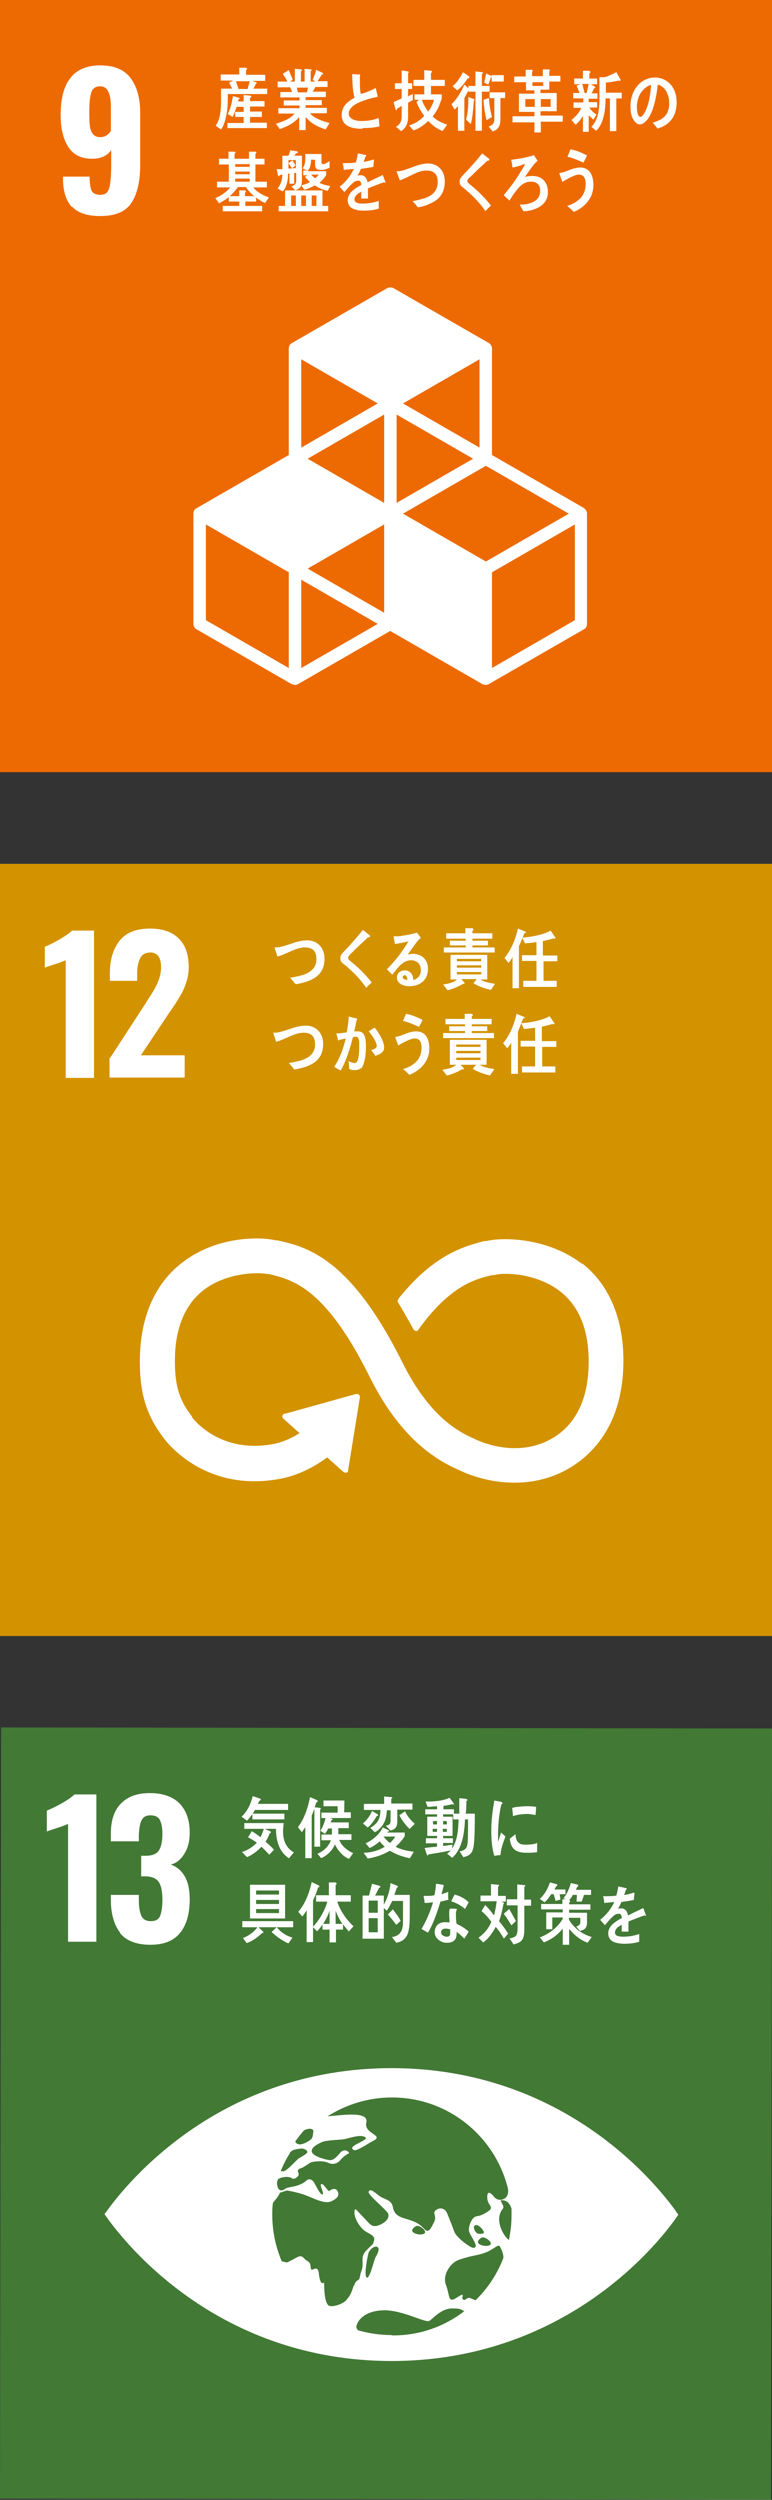 <?xml version="1.0" encoding="UTF-8"?>
<svg id="_レイヤー_2" data-name="レイヤー 2" xmlns="http://www.w3.org/2000/svg" viewBox="0 0 22.91 74.17">
  <rect x="0" y="0" width="22.91" height="74.17" fill="#333333" stroke="none"/>
  <defs>
    <style>
      .cls-1 {
        fill: #ed6a02;
      }

      .cls-2 {
        fill: #fff;
      }

      .cls-3 {
        fill: #d39200;
      }

      .cls-4 {
        fill: #427935;
      }
    </style>
  </defs>
  <g id="_レイヤー_1-2" data-name="レイヤー 1">
    <g>
      <g>
        <rect class="cls-1" width="22.91" height="22.91"/>
        <path class="cls-2" d="M2.13,6.14c-.17-.19-.26-.46-.26-.84v-.06h.79c0,.2.02.34.06.42.04.08.13.12.26.12.09,0,.16-.03.2-.08.04-.05.08-.14.09-.27.02-.12.03-.3.03-.54v-.44c-.05.08-.12.14-.22.19-.1.05-.22.07-.35.07-.32,0-.56-.12-.71-.36-.15-.24-.22-.55-.22-.94,0-.98.39-1.47,1.18-1.47.4,0,.7.12.89.37.19.25.29.59.29,1.02v1.59c0,.47-.09.84-.26,1.1-.17.26-.48.39-.92.39-.39,0-.67-.09-.84-.28ZM3.29,3.88v-.7c0-.19-.02-.34-.07-.45-.05-.11-.13-.17-.25-.17-.13,0-.22.06-.26.18-.04.12-.06.31-.06.57,0,.19,0,.33.02.43.01.1.04.18.09.24.05.06.12.09.22.09.13,0,.24-.07.32-.2Z"/>
        <path class="cls-2" d="M17.34,15.08l-2.74-1.58v-3.16c0-.07-.04-.13-.09-.16l-2.83-1.63c-.06-.03-.13-.03-.19,0l-2.83,1.63c-.06.03-.09.09-.09.16v3.16l-2.74,1.58c-.06.03-.09.09-.09.16v3.27c0,.07.04.13.09.16l2.83,1.63s.06.02.09.02.06,0,.09-.02l2.74-1.58,2.74,1.58s.06.02.09.02.06,0,.09-.02l2.83-1.63c.06-.03.09-.09.09-.16v-3.27c0-.07-.04-.13-.09-.16ZM11.4,18.18l-2.27-1.31,2.27-1.31v2.62ZM14.04,13.61l-2.27,1.31v-2.62l2.27,1.31ZM11.4,14.92l-2.27-1.31,2.27-1.31v2.62ZM11.96,15.24l2.46-1.42,2.46,1.42-2.46,1.42-2.46-1.42ZM14.23,13.28l-2.27-1.31,2.27-1.31v2.62ZM11.21,11.97l-2.27,1.31v-2.62l2.27,1.31ZM8.57,19.82l-2.46-1.42v-2.84l2.46,1.42v2.84ZM8.94,19.82v-2.62l2.27,1.31-2.27,1.31ZM17.06,18.4l-2.46,1.42v-2.84l2.46-1.42v2.84Z"/>
        <g>
          <path class="cls-2" d="M6.76,2.8c0,.05,0,.1,0,.15,0,.2-.02.42-.08.62-.02.08-.07.21-.12.27l-.16-.11c.14-.19.16-.49.16-.73,0-.12,0-.24,0-.37h.33c-.03-.06-.06-.12-.09-.18l.12-.06h-.37v-.18h.55v-.2h.2s.03.01.03.04c0,.01-.02.03-.03.03v.14h.57v.18h-.38l.11.04s.02,0,.02.02-.01.02-.02.02c-.03.05-.05.1-.08.15h.41v.16h-1.18ZM6.75,3.81v-.16h.48v-.18h-.25v-.15h.25v-.15h-.21c-.03.1-.07.21-.12.3l-.14-.09c.08-.16.13-.35.15-.53l.18.05s.02,0,.02.02c0,.02-.01.02-.03.02,0,.02-.01.05-.02.07h.17v-.19l.21.02s.02.01.02.02c0,.02-.02.03-.04.04v.1h.43v.16h-.43v.15h.35v.16h-.35v.17h.5v.16h-1.16ZM7,2.4c.02.07.06.18.08.25-.03.01-.06.02-.09-.01h.36c.02-.08.04-.16.06-.23h-.4Z"/>
          <path class="cls-2" d="M9.67,3.84c-.21-.06-.45-.18-.6-.37v.39h-.19v-.39c-.14.18-.39.3-.58.36l-.11-.16c.17-.05.43-.14.55-.3h-.48v-.16h.63v-.08h-.47v-.15h.47v-.09h-.57v-.16h.35s-.04-.09-.06-.14h-.37v-.17h.29c-.04-.08-.09-.16-.14-.23l.18-.11c.04.1.08.19.12.29l-.09.05h.15v-.38l.19.02s.02,0,.02.02-.01.03-.03.03v.31h.11v-.38l.19.02s.02,0,.02.02c0,.01-.02.02-.03.03v.31h.14l-.08-.05c.04-.1.08-.19.1-.3l.19.09s.02.01.02.03c0,.02-.03.02-.04.02-.04.07-.08.13-.13.2h.3v.17h-.36s-.05.09-.08.14h.39v.16h-.6v.09h.48v.15h-.48v.08h.63v.16h-.5c.11.15.42.25.58.29l-.11.18ZM8.81,2.6l.03.14h.27s.02-.09.03-.14h-.33Z"/>
          <path class="cls-2" d="M10.75,3.82c-.24,0-.61-.04-.61-.41,0-.27.2-.41.38-.51-.06-.23-.06-.46-.07-.7.05,0,.1,0,.15.01.02,0,.05,0,.07,0,0,0,.02,0,.02.02,0,0,0,.02-.01.02,0,.06,0,.12,0,.18,0,.07,0,.3.03.35,0,0,.01,0,.02,0,.06,0,.35-.13.42-.17.02.08.04.17.06.26-.21.05-.86.18-.86.5,0,.18.24.22.36.22.19,0,.35-.02.53-.09,0,.08.02.17.02.25-.17.04-.33.05-.5.05Z"/>
          <path class="cls-2" d="M12.11,3.05v.42c0,.19-.07.34-.21.42l-.15-.13c.12-.06.17-.16.17-.31v-.31s-.09.06-.14.09c0,.02,0,.04-.02.04,0,0-.01,0-.02-.02l-.06-.22c.08-.04.16-.07.24-.11v-.28h-.2v-.17h.2v-.38l.19.03s.02,0,.02.02c0,.01-.01.03-.02.03v.3h.12v.17h-.12v.22l.14-.07v.18s-.09.05-.14.08ZM13.14,3.89c-.16-.06-.31-.17-.43-.3-.13.12-.28.23-.44.28l-.13-.15c.16-.04.33-.15.45-.28-.09-.12-.17-.26-.23-.41l.07-.07h-.13v-.16h.29v-.25h-.32v-.18h.32v-.29l.2.02s.03,0,.03.03c0,.02-.02.03-.03.03v.21h.41v.18h-.41v.25h.32v.12s-.02.07-.03.08c-.05.17-.13.32-.24.45.1.12.29.2.43.25l-.13.18ZM12.52,2.96c.04.13.11.25.19.35.07-.1.14-.23.17-.35h-.36Z"/>
          <path class="cls-2" d="M14.3,2.72v1.16h-.19v-1.16h-.21v-.03c-.04.07-.08.15-.12.22v.97h-.19v-.73s-.06.07-.1.1l-.09-.16c.16-.15.29-.37.38-.58l.12.11v-.07h.21v-.43l.19.02s.03,0,.03.02c0,.02-.02.03-.03.04v.35h.23v.17h-.23ZM13.89,2.31c-.09.14-.19.27-.32.37l-.14-.12c.13-.11.23-.26.31-.42l.17.12s.02.01.02.03c0,.03-.03.04-.05.03ZM14.06,3c-.01.17-.04.54-.09.68l-.14-.13c.06-.21.07-.45.07-.67l.17.06s.01.01.01.02c0,.01-.01.02-.02.03ZM14.44,3.56c-.05-.18-.08-.41-.09-.6l.16-.05c.01.19.04.38.09.56l-.15.09ZM14.59,2.43v-.15s-.01.02-.02.02c-.03.07-.05.14-.08.21l-.12-.06c.02-.09.04-.18.06-.27l.16.08h0s0-.03,0-.03h.36v.19h-.36ZM14.85,2.91v.63c0,.2-.07.31-.23.36l-.12-.15c.11-.03.17-.08.17-.23v-.61h-.14v-.17h.46v.17h-.13Z"/>
          <path class="cls-2" d="M16.05,3.63v.3h-.19v-.3h-.65v-.18h.65v-.13h-.46v-.54h.46v-.1h-.25v-.24h-.35v-.17h.34v-.2h.19s.02.02.02.03-.02.03-.02.03v.13h.32v-.2h.19s.02.02.02.03-.02.03-.02.03v.13h.33v.17h-.33v.24h-.26v.1h.48v.54h-.48v.13h.66v.18h-.66ZM15.87,2.94h-.28v.23h.28v-.23ZM16.12,2.44h-.32v.11h.32v-.11ZM16.34,2.94h-.29v.23h.29v-.23Z"/>
          <path class="cls-2" d="M17.47,2.91v.12s.25,0,.25,0v.16h-.23c.05.09.13.15.21.21l-.09.15s-.09-.08-.14-.13v.49h-.17v-.47c-.06.1-.14.2-.22.26l-.12-.14c.11-.09.23-.21.29-.36h-.23v-.16h.29v-.12h-.3v-.16h.19c-.03-.08-.06-.15-.09-.22l.12-.04h-.19v-.17h.26v-.23h.19s.03.02.03.04c0,.02-.01.03-.03.03v.16h.23v.17h-.18l.11.07s.02.02.02.02c0,.02-.02.03-.04.03-.02.05-.05.1-.07.15h.17v.16h-.26ZM17.28,2.49c.02.07.06.24.08.32-.03.02-.09-.06-.12-.05h.17c.02-.09.04-.18.06-.27h-.19ZM18.29,2.92v.97h-.19v-.97h-.13c0,.33-.05.75-.28.96l-.14-.12c.23-.22.24-.59.24-.92,0-.18,0-.37,0-.55h.11s.07,0,.11-.02c.08-.03.23-.1.28-.13l.13.23s-.01.03-.03.03c-.01,0-.02,0-.03-.01-.13.03-.26.05-.38.06v.3h.47v.17h-.15Z"/>
          <path class="cls-2" d="M19.52,3.82c-.05-.06-.1-.12-.15-.18.26-.08.49-.19.49-.58,0-.26-.13-.5-.34-.55-.04.35-.13.91-.39,1.12-.05.04-.09.06-.15.06-.07,0-.13-.06-.17-.12-.08-.11-.1-.27-.1-.42,0-.5.33-.85.72-.85.36,0,.65.27.65.74,0,.44-.24.68-.56.77ZM18.95,2.89c-.03.09-.05.18-.05.28,0,.08.01.3.11.3.03,0,.06-.04.08-.07.15-.19.22-.61.23-.88-.15.03-.31.2-.37.37Z"/>
          <path class="cls-2" d="M7.88,6.03c-.1-.04-.19-.1-.28-.17v.12h-.32v.13h.5v.16h-1.17v-.16h.49v-.13h-.31v-.13c-.09.07-.19.13-.29.18l-.11-.15c.16-.07.32-.17.44-.32h-.39v-.17h.35v-.51h-.29v-.17h.28v-.21h.19s.02.02.02.03-.01.03-.03.03v.15h.43v-.21h.2s.02.02.02.03-.02.03-.03.03v.15h.27v.17h-.27v.51h.34v.17h-.4c.09.14.32.25.46.3l-.12.17ZM7.31,5.55h-.25c-.07.1-.15.19-.24.27h.28v-.17h.18s.02.02.02.03c0,.02-.01.03-.03.03v.11h.27c-.09-.08-.18-.17-.24-.27ZM7.41,4.87h-.43v.08h.43v-.08ZM7.41,5.09h-.43v.08h.43v-.08ZM7.41,5.3h-.43v.09h.43v-.09Z"/>
          <path class="cls-2" d="M9.72,5.66c-.14-.03-.26-.08-.38-.16-.1.06-.2.1-.31.13l-.09-.13c-.03.09-.11.12-.18.15l-.11-.12c.09-.03.14-.06.14-.18v-.22h-.06v.32h-.14v-.3h-.04c0,.19-.04.4-.16.53l-.15-.09c.09-.11.14-.26.14-.41-.03,0-.05.01-.08.02,0,.01-.01.03-.03.03-.01,0-.02-.02-.02-.03l-.04-.18c.06,0,.11,0,.17,0,0-.13,0-.27,0-.4h.18c.02-.05.04-.1.05-.16l.21.03s.02.01.02.02c0,.03-.03.04-.05.04-.02.02-.04.05-.06.07h.23v.7c0,.06,0,.12-.02.18.09-.02.18-.05.26-.1-.05-.04-.1-.1-.15-.15.02-.02.05-.03.07-.05h-.12v-.14h.12l-.14-.06c.06-.09.08-.18.08-.29,0-.05,0-.09,0-.14h.48c0,.08,0,.15,0,.23,0,.05.01.07.05.07.06,0,.14-.06.19-.09v.2c-.08.03-.15.06-.23.06-.13,0-.2-.01-.2-.17,0-.04,0-.09,0-.13h-.12c0,.13-.02.25-.11.34h.56v.11c-.05.09-.13.18-.2.23.09.06.22.08.32.1l-.09.17ZM8.27,6.27v-.16h.19v-.46h1.11v.46h.17v.16h-1.47ZM8.79,4.75h-.23v.09s.08-.06.12-.08c.03.05.06.1.09.15l-.1.08h.11v-.24ZM8.56,4.85v.15h.11c-.04-.06-.07-.11-.11-.15ZM8.78,5.8h-.14v.31h.14v-.31ZM9.08,5.8h-.14v.31h.14v-.31ZM9.23,5.18s.08.08.12.11c.04-.03.08-.07.11-.11h-.23ZM9.39,5.8h-.14v.31h.14v-.31Z"/>
          <path class="cls-2" d="M11.42,5.41s-.02,0-.03,0c-.12.04-.35.13-.47.18v.3h-.2s0-.06,0-.09v-.11c-.13.06-.2.14-.2.23,0,.08.08.12.23.12.17,0,.32-.02.49-.08v.23c-.15.05-.32.06-.43.06-.33,0-.49-.1-.49-.31,0-.1.05-.2.14-.28.06-.05.14-.11.26-.17,0-.09-.03-.13-.08-.13-.06,0-.12.02-.17.07-.03.03-.08.07-.13.13-.06.07-.1.12-.12.14-.03-.04-.08-.09-.14-.16.19-.15.33-.33.42-.53-.09.01-.19.02-.3.03,0-.07-.02-.14-.03-.2.16,0,.29,0,.39-.02.02-.06.04-.15.06-.27l.23.05s.02.01.02.02,0,.02-.03.03c0,.03-.02.08-.05.15.08,0,.19-.04.31-.07l-.02.22c-.09.02-.22.04-.37.06-.02.06-.06.13-.1.2.04-.01.07-.01.1-.01.1,0,.17.07.2.21.13-.07.29-.14.45-.22l.08.22s0,.02-.02.02Z"/>
          <path class="cls-2" d="M12.7,6.07c-.1.04-.2.07-.3.08-.05-.06-.1-.13-.16-.18.13-.03.26-.05.39-.1.19-.07.36-.2.36-.47,0-.26-.14-.34-.34-.34-.27,0-.52.21-.79.29,0-.03-.09-.25-.09-.26,0-.02.02-.01.04-.01.13,0,.28-.07.4-.11.16-.06.32-.12.49-.12.27,0,.49.18.5.52,0,.41-.21.59-.51.7Z"/>
          <path class="cls-2" d="M14.41,6.27c-.15-.22-.32-.4-.51-.57-.05-.04-.1-.09-.15-.13-.03-.02-.06-.04-.08-.07-.02-.03-.03-.07-.03-.11,0-.08.03-.12.08-.17.08-.09.16-.17.24-.26.12-.13.24-.27.35-.41.05.04.1.08.15.12.02.01.04.03.06.05,0,0,0,0,0,.02,0,.03-.04.03-.06.03-.11.11-.23.21-.34.32-.05.05-.09.09-.14.14-.02.02-.05.04-.07.06-.02.02-.04.05-.04.08,0,.03.01.04.03.06.07.07.15.12.22.19.16.14.31.3.45.48-.06.06-.12.11-.17.17Z"/>
          <path class="cls-2" d="M15.52,6.25c-.03-.06-.06-.11-.09-.16,0,0,0-.01,0-.02,0,0,0,0,.01,0,.08,0,.17,0,.25-.03.18-.05.34-.14.34-.38,0-.2-.12-.27-.28-.27-.19,0-.32.12-.44.28-.07.09-.13.18-.19.28-.06-.05-.11-.1-.17-.16.18-.22.33-.41.48-.66.04-.07.12-.18.15-.26-.04,0-.09.02-.13.04-.08.02-.16.05-.24.06-.01-.08-.02-.15-.04-.23.18-.02.37-.05.55-.1.04,0,.08-.02.12-.04.01.02.11.15.11.17,0,.02-.02.03-.03.03-.06.04-.29.37-.34.45.07-.02.14-.03.22-.03.26,0,.46.16.46.48,0,.42-.42.55-.71.57Z"/>
          <path class="cls-2" d="M17.02,6.28c-.06-.06-.12-.12-.19-.17.17-.05.39-.17.48-.35.05-.09.07-.19.07-.3,0-.18-.06-.28-.21-.28-.11,0-.38.15-.48.22-.01-.03-.09-.24-.09-.26,0-.01.02-.01.02-.01.04,0,.17-.04.21-.06.13-.05.25-.1.39-.1.27,0,.39.22.39.52,0,.41-.29.68-.59.8ZM17.32,4.83c-.15-.07-.31-.14-.48-.18.03-.07.06-.15.09-.22.17.03.33.1.49.18-.03.07-.07.15-.11.22Z"/>
        </g>
      </g>
      <g>
        <rect class="cls-3" y="25.63" width="22.91" height="22.91"/>
        <g>
          <path class="cls-2" d="M1.97,28.48s-.15.07-.35.13c-.15.05-.25.08-.29.1v-.62c.12-.05.27-.12.44-.22.17-.1.3-.19.37-.26h.65v4.37h-.84v-3.51Z"/>
          <path class="cls-2" d="M3.26,31.4l1.06-1.63.06-.1c.14-.2.24-.38.3-.52.06-.14.1-.29.1-.46,0-.14-.03-.25-.08-.32-.05-.07-.13-.11-.23-.11-.15,0-.26.06-.31.17-.06.12-.09.27-.09.47v.2h-.81v-.22c0-.41.1-.73.29-.97.19-.24.49-.36.9-.36.38,0,.66.1.86.3.2.2.29.48.29.85,0,.17-.03.32-.08.47-.05.15-.11.28-.18.39-.07.12-.17.28-.32.49l-.84,1.26h1.3v.66h-2.23v-.59Z"/>
        </g>
        <path class="cls-2" d="M17.3,37.52c-1.02-.8-2.36-.82-2.86-.7h-.06c-.57.15-1.47.37-2.53,1.68,0,0-.01.01-.02.02v.02s-.03.03-.03.05c0,.02,0,.03.01.04l.02.04c.13.22.3.51.44.77,0,0,0,0,0,0,.02.03.05.05.08.05.02,0,.05,0,.06-.03,0,0,.01-.02.02-.03.94-1.3,1.68-1.48,2.18-1.6h.06c.26-.08,1.25-.07,1.96.49.56.44.84,1.14.84,2.08,0,1.57-.77,2.19-1.41,2.43-1,.37-1.95-.13-1.96-.13l-.04-.02c-.55-.24-1.36-.73-2.13-2.28-1.55-3.11-2.85-3.41-3.7-3.6h-.05c-.39-.1-1.75-.16-2.81.69-.56.44-1.22,1.31-1.22,2.9,0,.97.2,1.61.71,2.28.11.15,1.26,1.63,3.48,1.2.36-.07.84-.24,1.37-.63l.49.44s.08.03.11,0c.01-.01.02-.03.02-.05h0s.35-2.17.35-2.17v-.02s0-.04-.03-.06c-.01-.01-.03-.02-.05-.02h-.02s-.02,0-.02,0l-2.08.58h-.04s-.03.02-.04.03c-.03.03-.03.08,0,.11l.02.02.47.42c-.3.19-.56.28-.76.32-1.61.31-2.4-.75-2.43-.79v-.02c-.38-.49-.51-.91-.51-1.65,0-.94.28-1.64.82-2.08.69-.55,1.65-.56,1.92-.5h.05c.7.17,1.67.39,2.99,3.05.69,1.38,1.55,2.29,2.64,2.76.14.07.8.38,1.65.38.36,0,.75-.05,1.15-.2.63-.23,2.09-1.04,2.09-3.42,0-1.59-.67-2.46-1.24-2.9"/>
        <g>
          <path class="cls-2" d="M9.08,29.13c-.1.03-.21.06-.31.07-.05-.06-.1-.13-.16-.19.13-.02.27-.05.4-.09.19-.07.38-.19.38-.46s-.14-.35-.34-.35c-.28,0-.54.2-.82.27,0-.03-.08-.25-.08-.26,0-.02.03-.01.04-.01.13,0,.29-.06.42-.1.17-.06.33-.11.51-.11.28,0,.51.2.51.54,0,.41-.23.58-.54.69Z"/>
          <path class="cls-2" d="M10.87,29.31c-.15-.22-.32-.4-.51-.57-.05-.05-.1-.09-.15-.13-.03-.02-.06-.04-.08-.07-.02-.03-.03-.07-.03-.11,0-.07.03-.12.08-.17.08-.09.17-.17.24-.26.12-.13.24-.27.35-.41.05.04.1.08.15.12.02.01.04.03.06.05,0,0,0,0,0,.02,0,.03-.04.03-.06.03-.11.11-.23.21-.34.32-.05.04-.09.09-.14.14-.02.02-.05.04-.07.07-.02.02-.04.05-.04.08,0,.03.01.04.03.06.07.07.15.12.22.19.16.14.31.3.45.48-.06.05-.12.11-.17.17Z"/>
          <path class="cls-2" d="M12.14,29.26c-.14,0-.36-.06-.36-.26,0-.15.13-.21.24-.21.1,0,.2.07.23.18.01.04.01.07.02.11.12-.04.22-.14.22-.29,0-.2-.13-.3-.29-.3-.25,0-.4.23-.56.43-.05-.05-.1-.11-.16-.16.24-.24.46-.52.64-.83-.13.03-.27.06-.4.08l-.04-.23s.04,0,.05,0c.08,0,.15,0,.22-.02.1-.01.21-.03.31-.06.04,0,.07-.02.11-.03.04.05.08.1.12.16-.02.01-.04.03-.05.04-.04.04-.08.09-.11.13-.08.11-.16.22-.23.32.05-.01.1-.02.15-.02.23,0,.45.14.45.44,0,.37-.27.52-.55.52ZM12,28.94s-.05.01-.05.05c0,.07.1.08.14.08,0-.06-.03-.14-.09-.14Z"/>
          <path class="cls-2" d="M14.57,29.37c-.15-.03-.39-.11-.52-.2l.1-.12h-.46l.1.11s-.01.03-.02.03c-.01,0-.02,0-.03,0-.13.08-.32.16-.46.19l-.13-.17c.12-.02.31-.05.41-.15h-.19v-.73h1.09v.73h-.2c.1.08.31.11.43.13l-.13.19ZM13.17,28.26v-.15h.65v-.06h-.47v-.14h.47v-.06h-.58v-.16h.57v-.15h.21s.03.02.03.04c0,.02-.01.03-.03.03v.08h.59v.16h-.59v.06h.46v.14h-.46v.06h.66v.15h-1.51ZM14.28,28.45h-.72v.07h.72v-.07ZM14.28,28.64h-.72v.07h.72v-.07ZM14.28,28.84h-.72v.07h.72v-.07Z"/>
          <path class="cls-2" d="M15.56,27.69c-.05.13-.1.26-.16.38v1.25h-.19v-.93c-.03.07-.07.12-.12.18l-.12-.15c.2-.23.33-.56.4-.87l.22.09s.02.01.02.02c0,.02-.03.03-.05.03ZM16.13,28.51v.59h.39v.18h-.99v-.18h.39v-.59h-.43v-.17h.43v-.39c-.11.02-.22.03-.34.04l-.08-.17c.25-.02.62-.08.84-.21l.15.22s-.02.02-.03.02c0,0-.02,0-.03-.01-.11.03-.21.06-.32.08v.43h.43v.17h-.43Z"/>
          <path class="cls-2" d="M9.04,31.66c-.1.03-.21.06-.31.07-.05-.06-.1-.13-.16-.19.13-.02.27-.05.4-.09.19-.07.38-.19.38-.46s-.14-.35-.34-.35c-.28,0-.54.2-.82.27,0-.03-.08-.25-.08-.26,0-.02.03-.01.04-.01.13,0,.29-.06.42-.1.17-.06.33-.11.51-.11.28,0,.51.2.51.54,0,.41-.23.58-.54.69Z"/>
          <path class="cls-2" d="M10.71,31.69c-.05.05-.12.06-.19.06-.06,0-.11-.01-.16-.04,0-.08,0-.15-.02-.23.06.03.12.06.19.06.14,0,.13-.44.13-.55,0-.08,0-.23-.09-.23-.03,0-.07,0-.1.02-.07.29-.21.74-.36.98-.07-.03-.13-.07-.19-.11.16-.24.27-.54.34-.84-.08.02-.15.03-.23.06,0-.03-.05-.21-.05-.21,0,0,0,0,0,0,.02,0,.03,0,.04,0,.09,0,.18-.02.27-.03.03-.16.05-.31.06-.47.05.01.1.03.16.04.02,0,.05.01.07.02,0,0,.02,0,.02.02,0,.01-.01.02-.02.03-.02.11-.04.22-.07.33.03,0,.07,0,.1,0,.11,0,.18.04.22.17.03.09.03.2.03.3,0,.17-.03.52-.15.64ZM11.13,31.31c-.04-.06-.08-.11-.12-.16.05,0,.17-.04.17-.11,0-.13-.16-.36-.24-.44.06-.04.12-.08.18-.11.11.13.28.4.28.59,0,.16-.17.21-.27.25Z"/>
          <path class="cls-2" d="M12.15,31.89c-.06-.06-.12-.12-.19-.17.17-.05.39-.16.48-.34.05-.09.07-.19.07-.29,0-.18-.06-.28-.21-.28-.11,0-.38.14-.48.21-.01-.03-.09-.23-.09-.25,0-.01.02-.01.02-.01.04,0,.17-.04.21-.06.13-.05.25-.1.39-.1.27,0,.39.21.39.51,0,.4-.29.66-.59.78ZM12.44,30.47c-.15-.07-.31-.14-.48-.18.03-.07.06-.14.09-.21.17.03.33.1.49.18-.03.07-.07.14-.11.21Z"/>
          <path class="cls-2" d="M14.55,31.91c-.15-.03-.39-.11-.52-.2l.1-.12h-.46l.1.11s-.01.03-.02.03-.02,0-.03-.01c-.13.08-.32.16-.46.19l-.13-.17c.12-.02.31-.05.41-.15h-.19v-.74h1.09v.74h-.2c.1.08.31.11.43.13l-.13.19ZM13.15,30.8v-.15h.65v-.06h-.47v-.14h.47v-.06h-.58v-.16h.57v-.15h.21s.03.02.03.04c0,.02-.01.03-.03.03v.08h.59v.16h-.59v.06h.46v.14h-.46v.06h.66v.15h-1.51ZM14.26,30.99h-.72v.07h.72v-.07ZM14.26,31.18h-.72v.07h.72v-.07ZM14.26,31.38h-.72v.07h.72v-.07Z"/>
          <path class="cls-2" d="M15.52,30.23c-.05.13-.1.26-.15.38v1.25h-.2v-.93c-.03.06-.07.12-.12.17l-.12-.15c.2-.23.33-.56.4-.87l.22.09s.02.01.02.02c0,.02-.03.03-.05.03ZM16.09,31.05v.59h.39v.18h-.99v-.18h.39v-.59h-.43v-.17h.43v-.39c-.11.02-.22.03-.33.04l-.08-.17c.25-.02.62-.08.84-.21l.15.22s-.02.02-.03.02c0,0-.02,0-.03-.01-.11.03-.21.06-.32.08v.43h.43v.17h-.43Z"/>
        </g>
      </g>
      <g>
        <rect class="cls-4" x=".02" y="51.27" width="22.88" height="22.88" transform="translate(-51.27 74.08) rotate(-89.92)"/>
        <g>
          <path class="cls-2" d="M2.03,54.11s-.15.07-.35.13c-.15.05-.25.08-.29.1v-.62c.12-.05.27-.12.45-.22.17-.1.3-.19.37-.26h.65v4.37h-.84v-3.51Z"/>
          <path class="cls-2" d="M3.57,57.35c-.18-.23-.28-.56-.28-.98v-.15h.83v.15c0,.22.03.38.08.48.05.1.14.15.28.15s.22-.05.27-.15c.04-.1.07-.26.07-.48s-.03-.41-.1-.52c-.07-.11-.19-.17-.38-.18-.01,0-.06,0-.15,0v-.61h.13c.19,0,.32-.05.39-.15.07-.1.11-.27.11-.5,0-.19-.03-.33-.08-.42-.05-.09-.14-.13-.28-.13-.13,0-.21.05-.26.15-.05.1-.07.24-.08.43v.19h-.83v-.24c0-.38.1-.68.3-.88.2-.21.49-.31.86-.31s.67.1.87.3c.2.2.31.49.31.87,0,.25-.05.46-.16.63-.1.17-.24.28-.4.32.37.14.56.48.56,1.03,0,.42-.09.75-.28.99-.19.24-.48.36-.89.36s-.72-.12-.9-.35Z"/>
        </g>
        <path class="cls-2" d="M20.07,65.62c-.61-.85-3.34-4.25-8.44-4.26-5.1,0-7.85,3.39-8.46,4.24-.03.04-.05.07-.07.09.02.03.04.06.07.1.61.85,3.34,4.25,8.44,4.26,5.1,0,7.85-3.39,8.45-4.24.03-.04.05-.07.07-.1-.02-.03-.04-.06-.07-.09M8.78,63.51c.05-.07.2-.26.22-.28.04-.05.12-.06.17-.07.05-.01.13.02.13.06,0,.04-.02.2-.05.23-.07.08-.27.19-.38.17-.08-.01-.12-.08-.1-.1M8.6,63.87s.02-.02.02-.02c.06-.07.19-.09.28-.1.09-.02.21.03.22.09.02.06-.22.17-.27.21-.12.11-.32.34-.43.37-.04,0-.07,0-.09,0,.07-.18.16-.36.27-.53M10.5,67.79c-.07.27-.15.37-.22.45-.07.09-.32.2-.48.18-.16-.01-.18-.44-.18-.67,0-.08-.11.15-.16-.31-.04-.3-.23.03-.24-.17-.01-.2-.11-.16-.21-.28-.1-.12-.22.01-.36.07-.14.06-.08.09-.28.03,0,0,0,0-.01,0-.18-.43-.28-.89-.28-1.38,0-.12,0-.24.02-.35,0-.01.01-.02.02-.03.19-.22.18-.27.18-.27l.21-.07s.33.05.58.15c.21.08.53.25.72.18.14-.06.24-.13.23-.24-.02-.14-.13-.18-.26-.08-.05.04-.16-.21-.24-.2-.08.01.1.29.03.31-.07.01-.21-.29-.24-.34-.02-.05-.13-.17-.23-.08-.21.2-.55.19-.62.24-.21.16-.26-.05-.26-.18,0-.03.02-.06.03-.09.07-.07.31-.1.4-.04.09.06.16-.02.19-.05.04-.04.02-.1,0-.14-.02-.05.05-.09.09-.1.05-.01.21-.12.27-.16.06-.04.39-.08.54,0,.15.07.28.01.35-.07.09-.11.21-.19.26-.21.05-.02-.13-.19-.27,0-.15.18-.22.2-.29.2-.07,0-.48-.1-.53-.23-.05-.13.13-.23.28-.3.15-.07.57-.07.67-.09.22-.05.49-.15.63-.06.14.09-.58.26-.34.38.08.05.46-.22.59-.28.31-.16-.3-.21-.22-.53.09-.36-.74-.22-1.15-.19.55-.35,1.21-.56,1.91-.56,1.68,0,3.08,1.17,3.45,2.73,0,.08,0,.13-.02.16-.03.13-.28.24-.42.03-.04-.05-.19-.2-.18.05,0,.25.24.27.01.42-.23.15-.27.11-.37.15-.1.04-.21.29-.18.43.03.14.35.51.11.49-.06,0-.48-.29-.55-.48-.07-.2-.15-.39-.21-.54-.06-.15-.21-.19-.33-.1-.13.09.04.17-.06.36-.09.18-.16.35-.29.2-.35-.4-.85-.2-.93-.64-.04-.24-.25-.22-.42-.35-.17-.14-.27-.21-.3-.11-.03.09.54.54.58.65.06.17-.17.32-.34.36-.17.04-.24-.1-.41-.27-.17-.17-.24-.3-.25-.16-.02.2.16.48.32.59.14.09.3.13.26.28-.05.15,0,.06-.16.22-.16.16-.19.21-.18.43.01.22-.05.23-.08.42-.03.18-.11.02-.18.3M14.32,66.38c.12,0,.3.16.23.22-.07.06-.25.04-.34-.03-.09-.07.06-.18.11-.19M14.17,66.27s-.07-.05-.1-.14c-.03-.09.04-.14.12-.1.07.04.17.15.17.2,0,.06-.14.05-.18.04M12.6,66.26c-.07.06-.25.04-.34-.03-.09-.07.06-.18.11-.19.12-.01.3.16.23.22M11.15,66.96c-.05.08-.18.68-.27.61-.09-.07.04-.69.06-.74.14-.26.44-.24.21.13M11.63,69.28c-.35,0-.68-.05-1-.14-.05-.04-.07-.1-.04-.17.11-.29.44-.4.7-.42.58-.06,1.33.38,1.45.31.12-.07.36-.39.72-.37.24,0,.24.05.32.08-.6.46-1.34.73-2.15.72M14.13,68.25s-.07-.02-.11-.04c-.19-.1-.17.06-.27.02-.1-.04.11-.26-.18-.07-.29.19-.21-.03-.33-.35-.13-.32.14-.68.37-.76.31-.11.5-.13.65-.17.43-.11.52-.36.59-.2.01.03.03.06.04.08.02.05.05.14.05.23-.18.47-.46.9-.82,1.25M15.11,66.46c-.1-.03-.49-.58-.18-.94.05-.06-.11-.24-.06-.24.17-.01.26.09.31.25,0,.07,0,.14,0,.21,0,.25-.03.49-.08.73"/>
        <g>
          <path class="cls-2" d="M7.57,53.7s-.05.07-.07.11h.94s0,.17,0,.17h-.95v-.16c-.05.07-.1.14-.16.2l-.16-.12c.17-.16.27-.37.33-.61l.21.07s.03.01.03.03c0,.02-.02.03-.04.03-.01.03-.03.07-.05.1h.9v.18h-.99ZM8.57,55.13c-.28-.18-.38-.51-.38-.87h-.33s.15.07.15.07c0,0,.03.01.03.03,0,.02-.03.04-.04.04-.03.08-.07.17-.12.24.09.08.17.15.25.24l-.14.15c-.07-.08-.15-.16-.23-.24-.12.13-.28.25-.43.31l-.15-.15c.15-.05.33-.15.44-.28-.08-.06-.17-.11-.26-.16.04-.06.08-.12.11-.18.09.05.17.11.26.18.04-.08.07-.16.1-.25h-.58s0-.17,0-.17c.39,0,.78,0,1.17,0-.01.08-.02.17-.02.25,0,.29.1.49.32.62l-.14.17Z"/>
          <path class="cls-2" d="M9.5,53.68v1.11h-.17v-1.12c-.03.07-.05.13-.08.2v1.26h-.19v-.92c-.03.05-.07.1-.1.15l-.12-.15c.19-.24.3-.58.36-.89l.21.09s.02.02.02.03c0,.02-.02.03-.04.03l-.05.15.16.02s.02.01.02.02c0,.02-.02.03-.03.03ZM10.35,55.15c-.17-.07-.33-.25-.41-.43-.08.19-.24.34-.41.41l-.11-.13c.17-.07.33-.21.4-.4h-.28v-.17h.31s0-.09,0-.13v-.05h-.11c-.03.06-.06.12-.1.16l-.13-.09c.07-.12.12-.24.15-.38h-.12v-.16h.48v-.19s-.42,0-.42,0v-.17h.62c0,.12,0,.24-.01.35h.2v.17h-.61l.07.03s0,0,0,.01c0,.02-.02.02-.03.02l-.03.07h.54v.17h-.31c0,.06,0,.12,0,.18h.39v.17h-.36c.06.18.26.33.41.39l-.12.17Z"/>
          <path class="cls-2" d="M11.18,53.88c-.07.12-.17.27-.27.34l-.14-.12c.11-.09.21-.22.27-.37l.17.1s.01,0,.01.02c0,.02-.02.03-.03.03ZM12.15,55.13c-.2-.04-.4-.11-.58-.22-.21.12-.43.2-.66.23l-.12-.17c.21,0,.44-.06.63-.18-.06-.05-.11-.1-.15-.16-.09.08-.19.15-.3.2l-.12-.14c.19-.08.41-.26.51-.47l.17.08s.02.01.02.02c0,.02-.02.02-.03.02l-.03.03h.52v.11c-.07.11-.18.24-.27.31.15.09.38.13.54.15l-.12.2ZM11.79,53.7c0,.12,0,.23,0,.35,0,.16-.07.23-.2.26l-.14-.14c.1-.03.14-.03.14-.17v-.29h-.11c-.01.22-.06.4-.21.54-.04.05-.1.09-.15.11l-.13-.13s.09-.05.13-.09c.13-.11.17-.26.17-.44h-.49v-.18h.6v-.22l.21.02s.03,0,.03.02c0,.02-.02.03-.03.03v.14h.63v.18h-.46ZM11.38,54.49c.06.07.12.14.19.19.06-.05.12-.12.16-.19h-.35ZM12.15,54.26c-.11-.1-.23-.27-.3-.4l.17-.12c.07.15.17.27.29.37l-.15.15Z"/>
          <path class="cls-2" d="M14.07,54.64c-.02.28-.07.41-.32.46l-.11-.17c.16-.03.23-.09.24-.29.01-.22.01-.44.01-.66h-.09c-.02.42-.08.87-.38,1.14l-.15-.12s.07-.06.11-.1c-.22.05-.44.08-.67.12,0,.01,0,.03-.02.03,0,0-.01,0-.02-.02l-.07-.2c.12-.02.25-.03.37-.04v-.1h-.33v-.15h.33v-.07h-.29v-.57h.29v-.07h-.35v-.15h.35v-.09c-.09,0-.19.02-.28.02l-.06-.16c.05,0,.11,0,.16,0,.19-.01.38-.03.55-.11.02.02.13.17.13.18,0,.02-.01.02-.02.02s-.02,0-.03-.01c-.09.02-.17.04-.26.05v.1h.31v.13h.16c0-.16,0-.31,0-.46l.2.02s.04.01.04.03c0,.02-.02.03-.03.04,0,.12,0,.25-.02.37h.27c0,.28,0,.56-.02.84ZM12.97,54.03h-.12v.1h.12v-.1ZM12.97,54.26h-.13v.09h.13v-.09ZM13.26,54.03h-.11v.1h.11v-.1ZM13.26,54.26h-.12v.09h.12v-.09ZM13.45,53.97v-.14h-.3v.07h.28v.57h-.28v.07h.29v.14h-.29v.09c.09-.01.19-.03.28-.04l-.02.12c.17-.24.19-.57.2-.87h-.16Z"/>
          <path class="cls-2" d="M8.22,57.19c.14.16.27.24.46.3l-.12.17c-.14-.05-.38-.22-.5-.34l.15-.14h-.54s.15.13.15.15c0,.02-.03.02-.04.02-.12.12-.3.25-.46.3l-.11-.15c.16-.06.32-.17.43-.32h-.45v-.18h1.51v.18h-.48ZM7.42,56.92v-1h1.04v1h-1.04ZM8.28,56.09h-.68v.12h.68v-.12ZM8.28,56.37h-.68v.12h.68v-.12ZM8.28,56.64h-.68v.12h.68v-.12Z"/>
          <path class="cls-2" d="M10.35,57.3c-.06-.06-.12-.14-.17-.21v.16h-.21v.38h-.19v-.38h-.21v-.15c-.05.07-.1.14-.16.2l-.12-.12v.44h-.19v-.94c-.04.06-.08.13-.13.18l-.12-.14c.2-.21.34-.59.4-.88l.21.1s.02.01.02.03c0,.02-.03.03-.04.03-.04.13-.09.26-.15.38v.78c.16-.15.37-.5.42-.74h-.33v-.19h.38v-.38h.2s.03.02.03.04c0,.02-.02.03-.03.03v.31h.45v.19h-.4c.08.27.29.56.48.73l-.15.17ZM9.59,57.08h.19v-.39c-.04.13-.12.28-.19.39ZM9.96,56.69v.39h.2c-.08-.12-.15-.25-.2-.39Z"/>
          <path class="cls-2" d="M12.16,56.65c0,.08,0,.17,0,.25-.01.37-.03.67-.4.74l-.13-.17c.17-.02.29-.11.32-.31.01-.06.01-.13.01-.19,0-.04,0-.09,0-.13,0-.15,0-.29,0-.44h-.32c-.05.1-.1.2-.16.29l-.09-.08v.91h-.63v-1.28h.19c.03-.12.06-.23.09-.35l.22.06s.03.01.03.03c0,.02-.03.03-.04.03-.04.08-.08.16-.12.23h.26v.27c.1-.17.18-.42.2-.64l.2.08s.02.02.02.03c0,.02-.02.02-.03.02-.03.07-.05.15-.08.22h.46v.43ZM11.21,56.39h-.27v.36h.27v-.36ZM11.21,56.91h-.27v.42h.27v-.42ZM11.76,57.11c-.08-.11-.16-.21-.25-.31l.15-.15c.08.11.17.22.23.34l-.13.12Z"/>
          <path class="cls-2" d="M13.32,56.36c-.08.02-.16.04-.25.06-.09.3-.21.66-.37.92-.06-.03-.12-.07-.19-.11.14-.24.26-.51.34-.79-.08.01-.17.02-.25.02,0-.07-.02-.14-.03-.21.03,0,.06,0,.09,0,.08,0,.16,0,.23-.02.03-.11.04-.23.05-.34.08.01.16.02.23.04-.02.09-.04.18-.07.27.07-.02.13-.04.2-.07,0,.07,0,.14,0,.21ZM13.78,57.52c-.07-.07-.15-.15-.23-.2,0,.02,0,.04,0,.06,0,.2-.13.26-.28.26-.05,0-.11,0-.16-.03-.1-.04-.21-.14-.21-.28,0-.2.14-.3.3-.3.05,0,.09,0,.14.01,0-.09-.01-.19-.01-.28,0-.05,0-.09.02-.13h.15s.06,0,.06.02c0,0,0,0,0,0-.02.04-.03.08-.03.12,0,.1,0,.21.02.31.12.05.26.14.36.23-.04.07-.08.13-.12.19ZM13.35,57.24s-.08-.02-.12-.02c-.06,0-.14.02-.14.11s.1.13.16.13c.06,0,.11-.01.11-.1,0-.04,0-.08,0-.12ZM13.8,56.64c-.12-.11-.26-.18-.41-.23l.1-.2c.15.04.3.11.42.23l-.11.2Z"/>
          <path class="cls-2" d="M14.95,57.51c-.07-.12-.15-.24-.24-.34-.09.17-.22.36-.37.46l-.14-.14c.16-.11.3-.27.38-.47-.08-.12-.19-.23-.29-.32l.11-.18c.09.09.18.2.26.31.04-.14.06-.28.08-.42h-.48v-.17h.31v-.34l.21.02s.03,0,.03.02-.02.03-.03.03v.28h.23v.17h-.13s.08.03.08.05c0,.01-.01.02-.02.02-.03.17-.07.35-.13.51.1.12.19.24.27.37l-.13.15ZM15.18,57.13c-.07-.12-.15-.24-.23-.35l.16-.14c.07.12.14.24.2.36l-.13.12ZM15.56,56.52v.68c0,.32-.04.42-.32.49l-.12-.18c.23-.03.24-.12.24-.36v-.62h-.32v-.18h.31v-.44l.21.02s.03,0,.03.02c0,.02-.02.03-.03.03v.38h.2v.18h-.21Z"/>
          <path class="cls-2" d="M17.44,57.64c-.22-.08-.39-.22-.55-.41v.47h-.19v-.48c-.15.19-.35.33-.56.41l-.12-.15c.26-.09.53-.29.68-.55v-.04h-.31v.35h-.18v-.5h.49v-.09h-.64v-.16h.63v-.14h.11s-.08-.03-.08-.03c.1-.11.18-.3.22-.45l.18.04s.04,0,.04.04c0,.02-.02.03-.03.03-.01.03-.03.06-.04.09h.45v.15h-.21c-.02.07-.04.13-.07.2h-.15s.01-.2.01-.2h-.12c-.03.06-.07.11-.11.16.01,0,.03.01.03.03,0,.02-.02.03-.03.04v.05h.63v.16h-.63v.09h.53v.29c0,.17-.08.22-.21.25l-.11-.13c.15-.05.12-.11.12-.26h-.34v.04c.06.13.18.25.28.33.12.09.26.16.4.2l-.13.18ZM16.61,56.2c0,.05.02.11.02.16-.05.01-.1.03-.14.04-.02-.07-.04-.14-.06-.2h-.07c-.06.08-.12.18-.2.24l-.14-.1c.14-.13.23-.29.3-.49l.19.05s.03.01.03.03c0,.02-.02.03-.04.04-.01.03-.03.06-.05.09h.33v.14h-.16Z"/>
          <path class="cls-2" d="M19.15,56.83s-.02,0-.03,0c-.12.04-.35.13-.47.18v.3h-.2s0-.06,0-.09v-.11c-.13.06-.2.14-.2.23,0,.08.08.12.23.12.17,0,.32-.02.49-.08v.23c-.15.05-.32.06-.43.06-.33,0-.49-.1-.49-.31,0-.1.05-.2.14-.28.06-.05.14-.11.26-.17,0-.09-.03-.13-.08-.13-.06,0-.12.02-.17.07-.03.03-.08.07-.13.13-.06.07-.1.12-.12.14-.03-.04-.08-.09-.14-.16.19-.15.33-.33.42-.53-.09.01-.19.02-.3.03,0-.07-.02-.14-.03-.2.16,0,.29,0,.39-.02.02-.06.04-.15.06-.27l.23.05s.02.01.02.02,0,.02-.03.03c0,.03-.02.08-.05.15.08,0,.19-.04.31-.07l-.02.22c-.09.02-.22.04-.37.06-.02.06-.06.13-.1.2.04-.01.07-.01.1-.01.1,0,.17.07.2.21.13-.07.29-.14.45-.22l.08.22s0,.02-.02.02Z"/>
          <path class="cls-2" d="M14.86,55.04c-.06,0-.12.01-.19.02-.08-.25-.09-.51-.09-.77,0-.29.04-.58.09-.87l.15.03s.05,0,.07.02c.01,0,.02.01.02.03s-.02.03-.03.03c-.07.29-.1.61-.1.9,0,.07,0,.15,0,.22.03-.09.06-.19.09-.28.04.04.09.08.13.12-.07.18-.13.35-.15.55ZM15.94,54.95c-.09.02-.22.02-.31.02-.24,0-.47-.05-.5-.42.06-.04.11-.09.17-.13,0,.21.1.31.26.31.13,0,.26,0,.38-.05,0,.09,0,.18,0,.27ZM15.88,53.85c-.13-.03-.26-.04-.39-.02-.09,0-.18.03-.27.05,0-.07-.01-.16-.02-.24.13-.04.26-.04.39-.05.11,0,.21,0,.32.02,0,.08-.01.16-.02.24Z"/>
        </g>
      </g>
    </g>
  </g>
</svg>